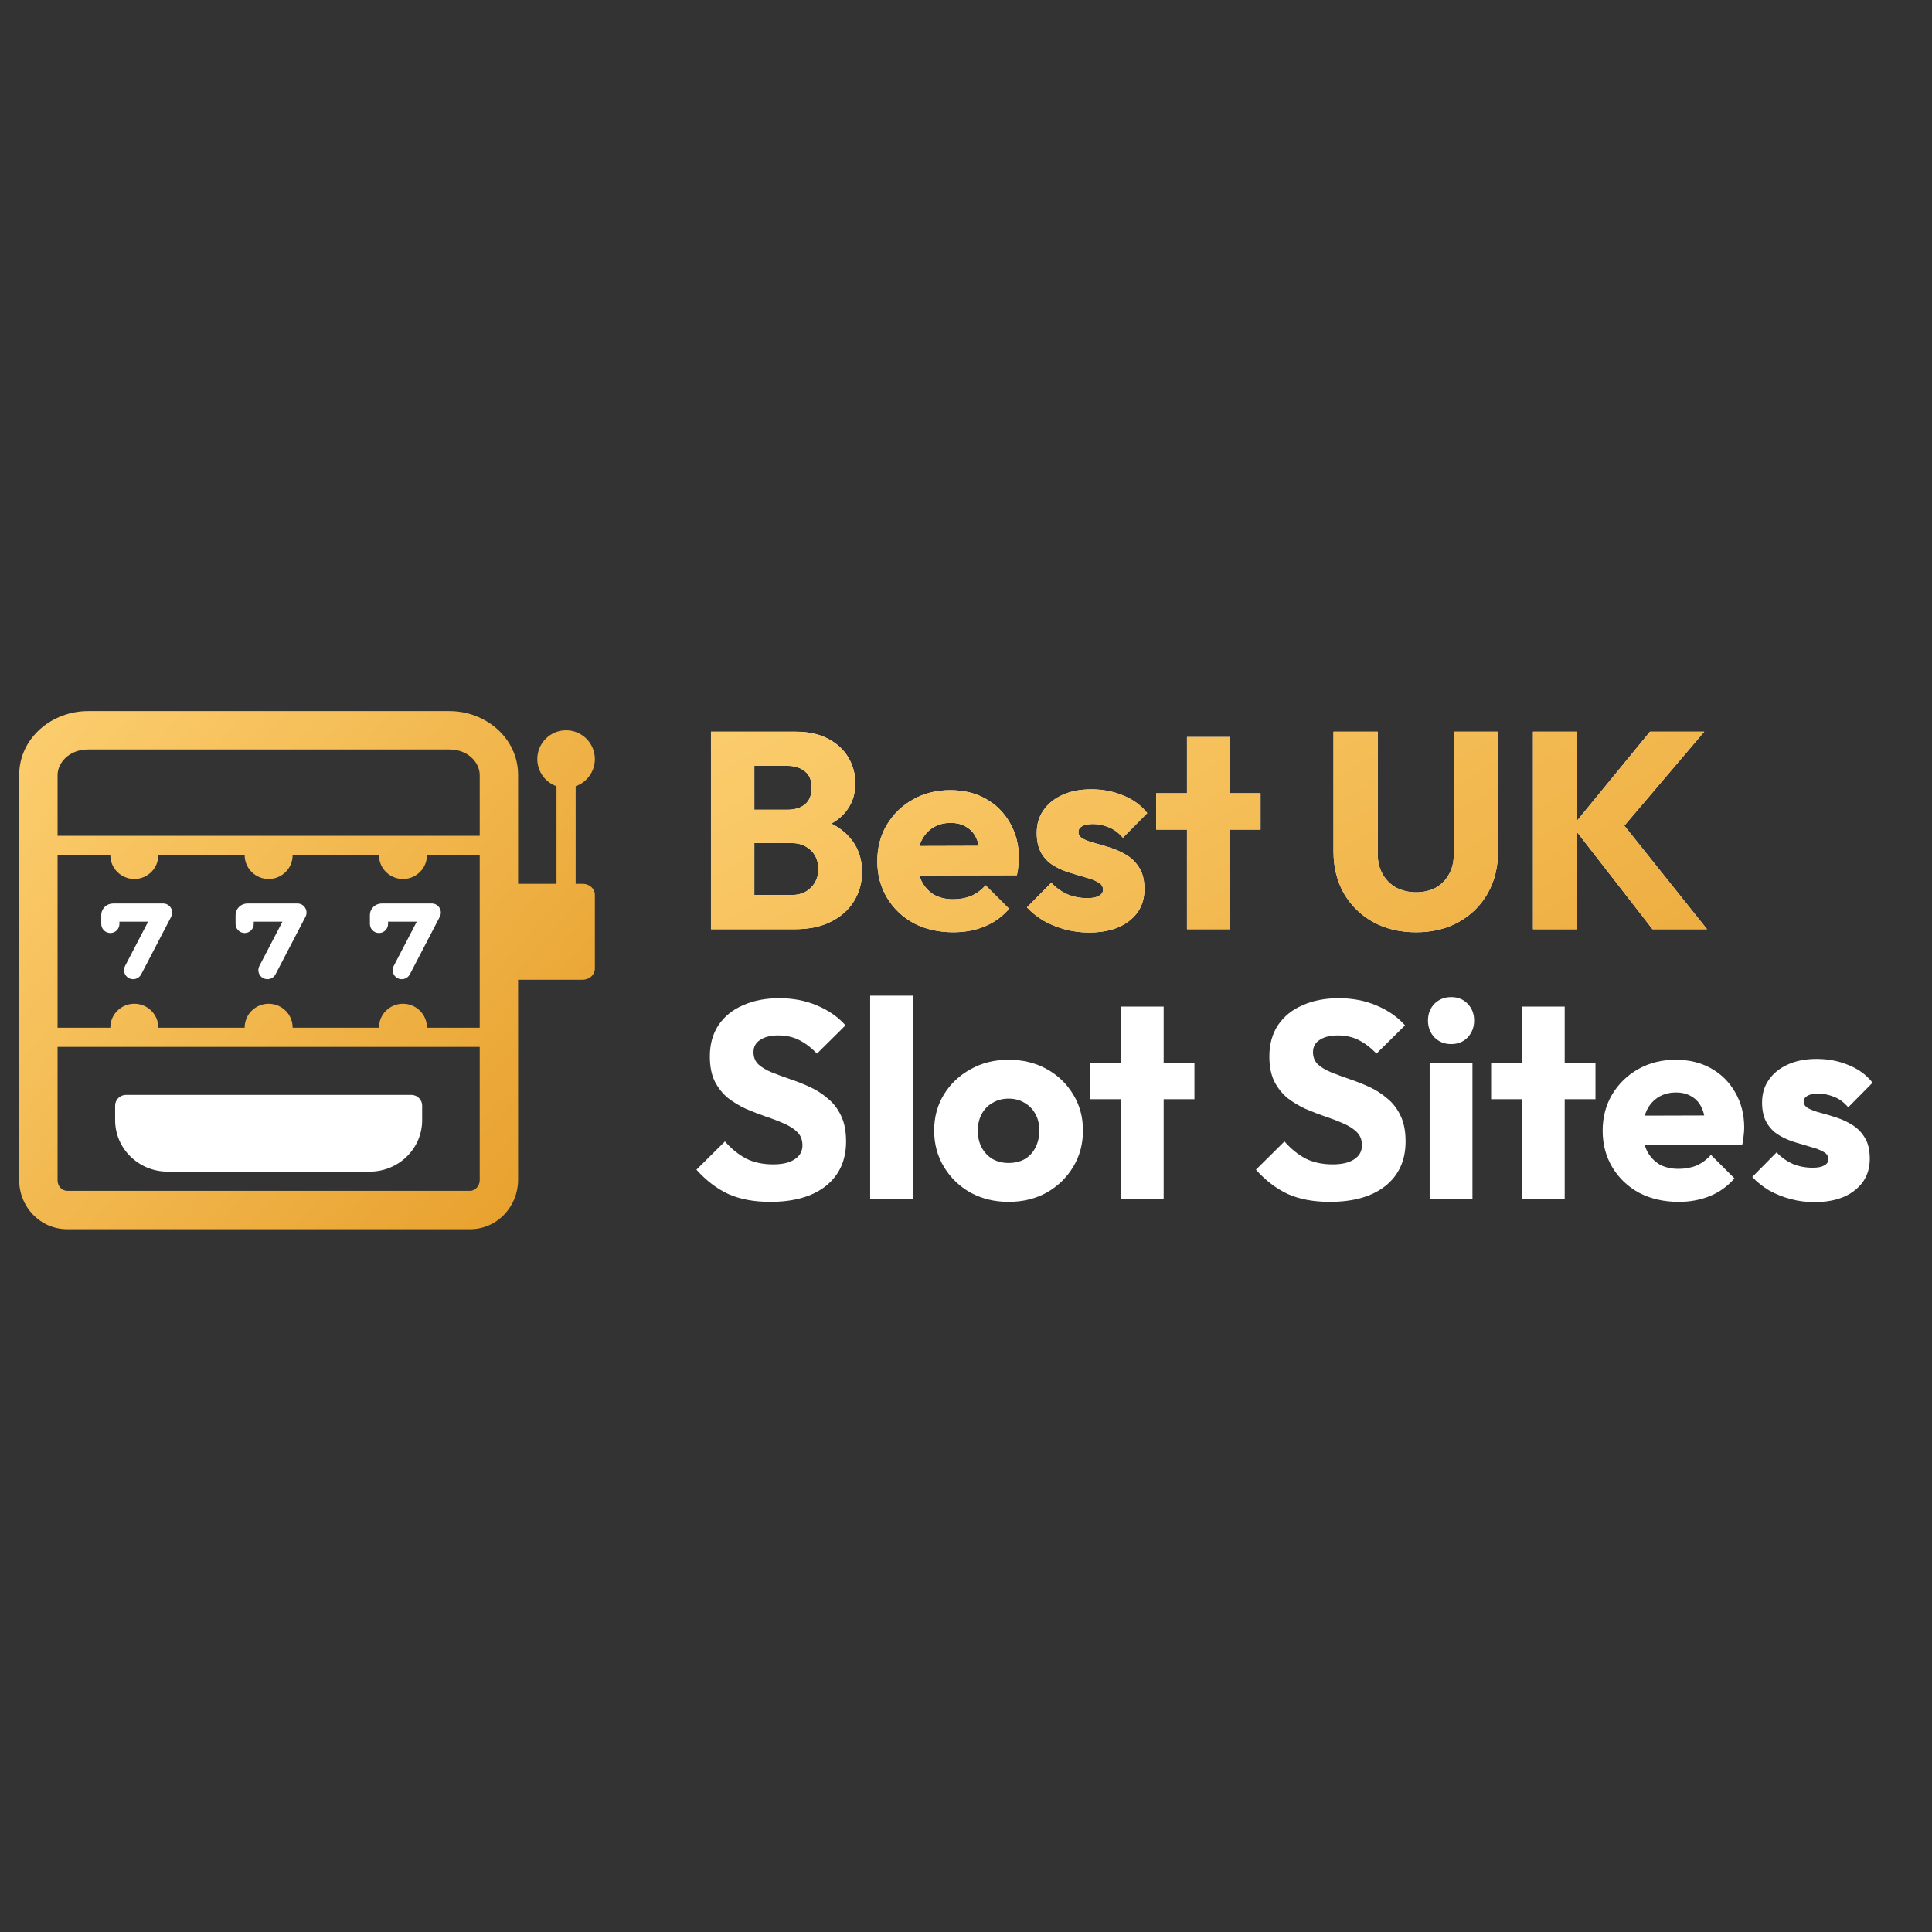 <svg width="512" height="512" viewBox="0 0 512 512" fill="none" xmlns="http://www.w3.org/2000/svg">
<rect x="0" y="0" width="512" height="512" fill="#333333" stroke="none"/>
<path d="M480.831 318.58C478.706 318.58 476.605 318.308 474.53 317.764C472.503 317.221 470.6 316.454 468.821 315.466C467.091 314.428 465.608 313.242 464.373 311.907L470.823 305.383C472.009 306.668 473.417 307.682 475.049 308.423C476.68 309.115 478.459 309.461 480.386 309.461C481.721 309.461 482.734 309.263 483.426 308.868C484.167 308.472 484.538 307.929 484.538 307.237C484.538 306.347 484.093 305.68 483.204 305.235C482.363 304.741 481.276 304.321 479.942 303.975C478.607 303.579 477.199 303.159 475.716 302.714C474.233 302.269 472.824 301.652 471.49 300.861C470.155 300.07 469.068 298.983 468.228 297.599C467.388 296.165 466.967 294.361 466.967 292.187C466.967 289.864 467.561 287.862 468.747 286.182C469.933 284.452 471.613 283.092 473.788 282.104C475.963 281.115 478.508 280.621 481.424 280.621C484.489 280.621 487.306 281.165 489.876 282.252C492.496 283.29 494.621 284.847 496.252 286.923L489.802 293.447C488.665 292.113 487.38 291.173 485.947 290.63C484.563 290.086 483.204 289.814 481.869 289.814C480.584 289.814 479.62 290.012 478.978 290.407C478.335 290.753 478.014 291.272 478.014 291.964C478.014 292.706 478.434 293.299 479.274 293.744C480.115 294.188 481.202 294.584 482.536 294.93C483.871 295.276 485.28 295.696 486.762 296.19C488.245 296.684 489.654 297.352 490.988 298.192C492.323 299.032 493.41 300.169 494.25 301.602C495.09 302.986 495.511 304.815 495.511 307.088C495.511 310.598 494.176 313.39 491.507 315.466C488.888 317.542 485.329 318.58 480.831 318.58Z" fill="white"/>
<path d="M444.885 318.506C440.981 318.506 437.496 317.715 434.432 316.133C431.417 314.502 429.045 312.253 427.315 309.387C425.585 306.52 424.72 303.283 424.72 299.675C424.72 296.067 425.56 292.854 427.241 290.037C428.97 287.17 431.293 284.921 434.21 283.29C437.126 281.659 440.412 280.844 444.07 280.844C447.628 280.844 450.767 281.61 453.485 283.142C456.204 284.674 458.329 286.799 459.861 289.518C461.443 292.236 462.234 295.35 462.234 298.859C462.234 299.502 462.184 300.194 462.085 300.935C462.036 301.627 461.912 302.442 461.715 303.382L430.651 303.456V295.671L456.896 295.597L452.003 298.859C451.953 296.783 451.632 295.078 451.039 293.744C450.446 292.36 449.556 291.322 448.37 290.63C447.233 289.888 445.824 289.518 444.144 289.518C442.365 289.518 440.808 289.938 439.473 290.778C438.188 291.569 437.175 292.706 436.434 294.188C435.742 295.671 435.396 297.475 435.396 299.6C435.396 301.726 435.766 303.554 436.508 305.087C437.299 306.569 438.386 307.731 439.77 308.571C441.203 309.362 442.884 309.757 444.811 309.757C446.591 309.757 448.197 309.461 449.63 308.868C451.064 308.225 452.324 307.286 453.411 306.05L459.639 312.278C457.859 314.354 455.71 315.911 453.189 316.949C450.668 317.987 447.9 318.506 444.885 318.506Z" fill="white"/>
<path d="M403.32 317.69V266.757H414.663V317.69H403.32ZM395.165 291.297V281.659H422.818V291.297H395.165Z" fill="white"/>
<path d="M378.874 317.69V281.659H390.217V317.69H378.874ZM384.582 276.692C382.803 276.692 381.32 276.099 380.134 274.913C378.997 273.677 378.429 272.194 378.429 270.464C378.429 268.685 378.997 267.202 380.134 266.016C381.32 264.83 382.803 264.237 384.582 264.237C386.362 264.237 387.82 264.83 388.957 266.016C390.093 267.202 390.662 268.685 390.662 270.464C390.662 272.194 390.093 273.677 388.957 274.913C387.82 276.099 386.362 276.692 384.582 276.692Z" fill="white"/>
<path d="M352.406 318.506C348.106 318.506 344.399 317.814 341.285 316.43C338.221 314.996 335.404 312.846 332.834 309.98L340.396 302.492C342.076 304.419 343.93 305.927 345.956 307.014C348.032 308.052 350.429 308.571 353.147 308.571C355.619 308.571 357.522 308.126 358.856 307.237C360.24 306.347 360.932 305.111 360.932 303.53C360.932 302.096 360.487 300.935 359.597 300.045C358.708 299.156 357.522 298.39 356.039 297.747C354.606 297.105 352.999 296.487 351.22 295.894C349.49 295.301 347.76 294.633 346.03 293.892C344.3 293.101 342.694 292.137 341.211 291.001C339.778 289.814 338.616 288.356 337.727 286.626C336.837 284.847 336.392 282.623 336.392 279.954C336.392 276.741 337.158 273.974 338.691 271.651C340.272 269.328 342.447 267.573 345.215 266.387C347.983 265.151 351.17 264.533 354.778 264.533C358.436 264.533 361.772 265.176 364.787 266.461C367.851 267.746 370.372 269.501 372.349 271.725L364.787 279.213C363.206 277.582 361.599 276.371 359.968 275.58C358.387 274.789 356.583 274.394 354.556 274.394C352.53 274.394 350.923 274.789 349.737 275.58C348.551 276.321 347.958 277.409 347.958 278.842C347.958 280.176 348.403 281.264 349.292 282.104C350.182 282.895 351.343 283.587 352.777 284.18C354.26 284.773 355.866 285.366 357.596 285.959C359.375 286.552 361.13 287.244 362.86 288.035C364.589 288.826 366.171 289.839 367.604 291.075C369.087 292.261 370.273 293.793 371.163 295.671C372.053 297.5 372.497 299.773 372.497 302.492C372.497 307.484 370.718 311.413 367.16 314.28C363.601 317.097 358.683 318.506 352.406 318.506Z" fill="white"/>
<path d="M297.037 317.69V266.757H308.38V317.69H297.037ZM288.882 291.297V281.659H316.535V291.297H288.882Z" fill="white"/>
<path d="M267.277 318.506C263.57 318.506 260.21 317.69 257.195 316.059C254.229 314.379 251.881 312.105 250.152 309.238C248.422 306.372 247.557 303.159 247.557 299.6C247.557 296.042 248.422 292.854 250.152 290.037C251.881 287.219 254.229 284.995 257.195 283.364C260.16 281.684 263.521 280.844 267.277 280.844C271.034 280.844 274.395 281.659 277.36 283.29C280.326 284.921 282.673 287.17 284.403 290.037C286.133 292.854 286.998 296.042 286.998 299.6C286.998 303.159 286.133 306.372 284.403 309.238C282.673 312.105 280.326 314.379 277.36 316.059C274.395 317.69 271.034 318.506 267.277 318.506ZM267.277 308.2C268.908 308.2 270.342 307.854 271.577 307.163C272.813 306.421 273.752 305.408 274.395 304.123C275.087 302.788 275.433 301.281 275.433 299.6C275.433 297.92 275.087 296.462 274.395 295.226C273.703 293.941 272.739 292.953 271.503 292.261C270.317 291.519 268.908 291.149 267.277 291.149C265.696 291.149 264.287 291.519 263.051 292.261C261.816 292.953 260.852 293.941 260.16 295.226C259.468 296.511 259.122 297.994 259.122 299.675C259.122 301.306 259.468 302.788 260.16 304.123C260.852 305.408 261.816 306.421 263.051 307.163C264.287 307.854 265.696 308.2 267.277 308.2Z" fill="white"/>
<path d="M230.598 317.69V263.866H241.941V317.69H230.598Z" fill="white"/>
<path d="M204.131 318.506C199.831 318.506 196.124 317.814 193.01 316.43C189.945 314.996 187.128 312.846 184.558 309.98L192.12 302.492C193.801 304.419 195.654 305.927 197.681 307.014C199.756 308.052 202.154 308.571 204.872 308.571C207.343 308.571 209.246 308.126 210.581 307.237C211.964 306.347 212.656 305.111 212.656 303.53C212.656 302.096 212.212 300.935 211.322 300.045C210.432 299.156 209.246 298.39 207.763 297.747C206.33 297.105 204.724 296.487 202.944 295.894C201.214 295.301 199.485 294.633 197.755 293.892C196.025 293.101 194.418 292.137 192.936 291.001C191.502 289.814 190.341 288.356 189.451 286.626C188.562 284.847 188.117 282.623 188.117 279.954C188.117 276.741 188.883 273.974 190.415 271.651C191.997 269.328 194.171 267.573 196.939 266.387C199.707 265.151 202.895 264.533 206.503 264.533C210.16 264.533 213.497 265.176 216.512 266.461C219.576 267.746 222.097 269.501 224.074 271.725L216.512 279.213C214.93 277.582 213.324 276.371 211.693 275.58C210.111 274.789 208.307 274.394 206.281 274.394C204.254 274.394 202.648 274.789 201.462 275.58C200.275 276.321 199.682 277.409 199.682 278.842C199.682 280.176 200.127 281.264 201.017 282.104C201.906 282.895 203.068 283.587 204.501 284.18C205.984 284.773 207.59 285.366 209.32 285.959C211.099 286.552 212.854 287.244 214.584 288.035C216.314 288.826 217.895 289.839 219.329 291.075C220.812 292.261 221.998 293.793 222.887 295.671C223.777 297.5 224.222 299.773 224.222 302.492C224.222 307.484 222.443 311.413 218.884 314.28C215.325 317.097 210.408 318.506 204.131 318.506Z" fill="white"/>
<path d="M437.922 246.248L416.719 218.966L437.255 193.907H451.638L428.507 221.116V216.371L452.379 246.248H437.922ZM406.265 246.248V193.907H417.905V246.248H406.265Z" fill="white"/>
<path d="M437.922 246.248L416.719 218.966L437.255 193.907H451.638L428.507 221.116V216.371L452.379 246.248H437.922ZM406.265 246.248V193.907H417.905V246.248H406.265Z" fill="url(#paint0_linear_3082_9076)"/>
<path d="M375.265 247.064C370.965 247.064 367.159 246.149 363.848 244.321C360.586 242.492 358.015 239.971 356.137 236.759C354.309 233.497 353.394 229.79 353.394 225.638V193.907H365.108V226.305C365.108 228.381 365.553 230.185 366.442 231.717C367.332 233.249 368.543 234.436 370.075 235.276C371.657 236.067 373.387 236.462 375.265 236.462C377.242 236.462 378.972 236.067 380.455 235.276C381.937 234.436 383.099 233.274 383.939 231.791C384.829 230.259 385.273 228.455 385.273 226.379V193.907H396.987V225.712C396.987 229.864 396.073 233.546 394.244 236.759C392.415 239.971 389.87 242.492 386.608 244.321C383.346 246.149 379.565 247.064 375.265 247.064Z" fill="white"/>
<path d="M375.265 247.064C370.965 247.064 367.159 246.149 363.848 244.321C360.586 242.492 358.015 239.971 356.137 236.759C354.309 233.497 353.394 229.79 353.394 225.638V193.907H365.108V226.305C365.108 228.381 365.553 230.185 366.442 231.717C367.332 233.249 368.543 234.436 370.075 235.276C371.657 236.067 373.387 236.462 375.265 236.462C377.242 236.462 378.972 236.067 380.455 235.276C381.937 234.436 383.099 233.274 383.939 231.791C384.829 230.259 385.273 228.455 385.273 226.379V193.907H396.987V225.712C396.987 229.864 396.073 233.546 394.244 236.759C392.415 239.971 389.87 242.492 386.608 244.321C383.346 246.149 379.565 247.064 375.265 247.064Z" fill="url(#paint1_linear_3082_9076)"/>
<path d="M314.558 246.248V195.316H325.901V246.248H314.558ZM306.402 219.855V210.217H334.056V219.855H306.402Z" fill="white"/>
<path d="M314.558 246.248V195.316H325.901V246.248H314.558ZM306.402 219.855V210.217H334.056V219.855H306.402Z" fill="url(#paint2_linear_3082_9076)"/>
<path d="M288.609 247.138C286.484 247.138 284.383 246.866 282.307 246.322C280.281 245.779 278.378 245.013 276.598 244.024C274.869 242.986 273.386 241.8 272.15 240.465L278.6 233.941C279.786 235.226 281.195 236.24 282.826 236.981C284.457 237.673 286.236 238.019 288.164 238.019C289.498 238.019 290.512 237.821 291.204 237.426C291.945 237.03 292.316 236.487 292.316 235.795C292.316 234.905 291.871 234.238 290.981 233.793C290.141 233.299 289.054 232.879 287.719 232.533C286.385 232.137 284.976 231.717 283.493 231.272C282.011 230.828 280.602 230.21 279.267 229.419C277.933 228.628 276.846 227.541 276.005 226.157C275.165 224.724 274.745 222.92 274.745 220.745C274.745 218.422 275.338 216.42 276.524 214.74C277.711 213.01 279.391 211.651 281.566 210.662C283.74 209.674 286.286 209.179 289.202 209.179C292.266 209.179 295.083 209.723 297.654 210.81C300.273 211.848 302.398 213.405 304.029 215.481L297.579 222.005C296.443 220.671 295.158 219.732 293.724 219.188C292.34 218.644 290.981 218.372 289.647 218.372C288.362 218.372 287.398 218.57 286.755 218.966C286.113 219.312 285.792 219.83 285.792 220.522C285.792 221.264 286.212 221.857 287.052 222.302C287.892 222.747 288.979 223.142 290.314 223.488C291.648 223.834 293.057 224.254 294.54 224.748C296.023 225.243 297.431 225.91 298.766 226.75C300.1 227.59 301.188 228.727 302.028 230.16C302.868 231.544 303.288 233.373 303.288 235.647C303.288 239.156 301.954 241.948 299.285 244.024C296.665 246.1 293.106 247.138 288.609 247.138Z" fill="white"/>
<path d="M288.609 247.138C286.484 247.138 284.383 246.866 282.307 246.322C280.281 245.779 278.378 245.013 276.598 244.024C274.869 242.986 273.386 241.8 272.15 240.465L278.6 233.941C279.786 235.226 281.195 236.24 282.826 236.981C284.457 237.673 286.236 238.019 288.164 238.019C289.498 238.019 290.512 237.821 291.204 237.426C291.945 237.03 292.316 236.487 292.316 235.795C292.316 234.905 291.871 234.238 290.981 233.793C290.141 233.299 289.054 232.879 287.719 232.533C286.385 232.137 284.976 231.717 283.493 231.272C282.011 230.828 280.602 230.21 279.267 229.419C277.933 228.628 276.846 227.541 276.005 226.157C275.165 224.724 274.745 222.92 274.745 220.745C274.745 218.422 275.338 216.42 276.524 214.74C277.711 213.01 279.391 211.651 281.566 210.662C283.74 209.674 286.286 209.179 289.202 209.179C292.266 209.179 295.083 209.723 297.654 210.81C300.273 211.848 302.398 213.405 304.029 215.481L297.579 222.005C296.443 220.671 295.158 219.732 293.724 219.188C292.34 218.644 290.981 218.372 289.647 218.372C288.362 218.372 287.398 218.57 286.755 218.966C286.113 219.312 285.792 219.83 285.792 220.522C285.792 221.264 286.212 221.857 287.052 222.302C287.892 222.747 288.979 223.142 290.314 223.488C291.648 223.834 293.057 224.254 294.54 224.748C296.023 225.243 297.431 225.91 298.766 226.75C300.1 227.59 301.188 228.727 302.028 230.16C302.868 231.544 303.288 233.373 303.288 235.647C303.288 239.156 301.954 241.948 299.285 244.024C296.665 246.1 293.106 247.138 288.609 247.138Z" fill="url(#paint3_linear_3082_9076)"/>
<path d="M252.663 247.064C248.758 247.064 245.274 246.273 242.21 244.691C239.195 243.06 236.822 240.811 235.092 237.945C233.362 235.078 232.497 231.841 232.497 228.233C232.497 224.625 233.338 221.412 235.018 218.595C236.748 215.728 239.071 213.479 241.987 211.848C244.903 210.217 248.19 209.402 251.847 209.402C255.406 209.402 258.545 210.168 261.263 211.7C263.981 213.232 266.107 215.358 267.639 218.076C269.22 220.794 270.011 223.908 270.011 227.417C270.011 228.06 269.962 228.752 269.863 229.493C269.814 230.185 269.69 231.001 269.492 231.94L238.429 232.014V224.229L264.673 224.155L259.78 227.417C259.731 225.341 259.41 223.636 258.816 222.302C258.223 220.918 257.334 219.88 256.147 219.188C255.011 218.447 253.602 218.076 251.922 218.076C250.142 218.076 248.585 218.496 247.251 219.336C245.966 220.127 244.953 221.264 244.211 222.747C243.519 224.229 243.173 226.033 243.173 228.159C243.173 230.284 243.544 232.113 244.285 233.645C245.076 235.128 246.164 236.289 247.547 237.129C248.981 237.92 250.661 238.316 252.589 238.316C254.368 238.316 255.974 238.019 257.408 237.426C258.841 236.783 260.101 235.844 261.189 234.609L267.416 240.836C265.637 242.912 263.487 244.469 260.966 245.507C258.446 246.545 255.678 247.064 252.663 247.064Z" fill="white"/>
<path d="M252.663 247.064C248.758 247.064 245.274 246.273 242.21 244.691C239.195 243.06 236.822 240.811 235.092 237.945C233.362 235.078 232.497 231.841 232.497 228.233C232.497 224.625 233.338 221.412 235.018 218.595C236.748 215.728 239.071 213.479 241.987 211.848C244.903 210.217 248.19 209.402 251.847 209.402C255.406 209.402 258.545 210.168 261.263 211.7C263.981 213.232 266.107 215.358 267.639 218.076C269.22 220.794 270.011 223.908 270.011 227.417C270.011 228.06 269.962 228.752 269.863 229.493C269.814 230.185 269.69 231.001 269.492 231.94L238.429 232.014V224.229L264.673 224.155L259.78 227.417C259.731 225.341 259.41 223.636 258.816 222.302C258.223 220.918 257.334 219.88 256.147 219.188C255.011 218.447 253.602 218.076 251.922 218.076C250.142 218.076 248.585 218.496 247.251 219.336C245.966 220.127 244.953 221.264 244.211 222.747C243.519 224.229 243.173 226.033 243.173 228.159C243.173 230.284 243.544 232.113 244.285 233.645C245.076 235.128 246.164 236.289 247.547 237.129C248.981 237.92 250.661 238.316 252.589 238.316C254.368 238.316 255.974 238.019 257.408 237.426C258.841 236.783 260.101 235.844 261.189 234.609L267.416 240.836C265.637 242.912 263.487 244.469 260.966 245.507C258.446 246.545 255.678 247.064 252.663 247.064Z" fill="url(#paint4_linear_3082_9076)"/>
<path d="M197.31 246.248V237.203H209.617C211.89 237.203 213.67 236.536 214.955 235.202C216.24 233.867 216.882 232.236 216.882 230.309C216.882 228.974 216.586 227.788 215.993 226.75C215.399 225.712 214.559 224.897 213.472 224.303C212.434 223.71 211.149 223.414 209.617 223.414H197.31V214.591H208.653C210.58 214.591 212.137 214.122 213.324 213.183C214.51 212.194 215.103 210.712 215.103 208.735C215.103 206.807 214.51 205.374 213.324 204.435C212.137 203.446 210.58 202.952 208.653 202.952H197.31V193.907H210.877C214.238 193.907 217.08 194.525 219.403 195.76C221.775 196.996 223.579 198.652 224.815 200.728C226.051 202.804 226.668 205.102 226.668 207.622C226.668 210.835 225.63 213.554 223.555 215.778C221.479 218.002 218.414 219.534 214.362 220.374L214.658 216.445C219.057 217.285 222.443 218.99 224.815 221.56C227.237 224.13 228.448 227.294 228.448 231.05C228.448 233.917 227.731 236.512 226.298 238.834C224.914 241.108 222.887 242.912 220.218 244.247C217.599 245.581 214.436 246.248 210.729 246.248H197.31ZM188.413 246.248V193.907H199.905V246.248H188.413Z" fill="white"/>
<path d="M197.31 246.248V237.203H209.617C211.89 237.203 213.67 236.536 214.955 235.202C216.24 233.867 216.882 232.236 216.882 230.309C216.882 228.974 216.586 227.788 215.993 226.75C215.399 225.712 214.559 224.897 213.472 224.303C212.434 223.71 211.149 223.414 209.617 223.414H197.31V214.591H208.653C210.58 214.591 212.137 214.122 213.324 213.183C214.51 212.194 215.103 210.712 215.103 208.735C215.103 206.807 214.51 205.374 213.324 204.435C212.137 203.446 210.58 202.952 208.653 202.952H197.31V193.907H210.877C214.238 193.907 217.08 194.525 219.403 195.76C221.775 196.996 223.579 198.652 224.815 200.728C226.051 202.804 226.668 205.102 226.668 207.622C226.668 210.835 225.63 213.554 223.555 215.778C221.479 218.002 218.414 219.534 214.362 220.374L214.658 216.445C219.057 217.285 222.443 218.99 224.815 221.56C227.237 224.13 228.448 227.294 228.448 231.05C228.448 233.917 227.731 236.512 226.298 238.834C224.914 241.108 222.887 242.912 220.218 244.247C217.599 245.581 214.436 246.248 210.729 246.248H197.31ZM188.413 246.248V193.907H199.905V246.248H188.413Z" fill="url(#paint5_linear_3082_9076)"/>
<path d="M26.832 242.559C26.832 240.738 28.313 239.437 29.982 239.437H43.225C44.066 239.437 44.847 239.876 45.283 240.596C45.72 241.316 45.749 242.211 45.36 242.957L37.414 258.213C36.8 259.393 35.346 259.85 34.167 259.236C32.987 258.622 32.529 257.168 33.143 255.989L39.256 244.253H31.648V244.855C31.648 246.185 30.57 247.263 29.24 247.263C27.91 247.263 26.832 246.185 26.832 244.855V242.559ZM65.579 239.437C63.91 239.437 62.429 240.738 62.429 242.559V244.855C62.429 246.185 63.507 247.263 64.837 247.263C66.167 247.263 67.245 246.185 67.245 244.855V244.253H74.853L68.74 255.989C68.126 257.168 68.584 258.622 69.764 259.236C70.943 259.85 72.397 259.393 73.011 258.213L80.957 242.957C81.346 242.211 81.317 241.316 80.88 240.596C80.444 239.876 79.663 239.437 78.822 239.437H65.579ZM98.026 242.559C98.026 240.738 99.507 239.437 101.176 239.437H114.419C115.26 239.437 116.041 239.876 116.477 240.596C116.914 241.316 116.943 242.211 116.554 242.957L108.608 258.213C107.994 259.393 106.54 259.85 105.361 259.236C104.181 258.622 103.723 257.168 104.337 255.989L110.45 244.253H102.842V244.855C102.842 246.185 101.764 247.263 100.434 247.263C99.104 247.263 98.026 246.185 98.026 244.855V242.559ZM30.512 292.973C30.512 291.436 31.821 290.155 33.391 290.155H108.996C110.567 290.155 111.876 291.436 111.876 292.973V296.867C111.876 304.399 105.645 310.496 97.949 310.496H44.439C36.742 310.496 30.512 304.399 30.512 296.867V292.973Z" fill="white"/>
<path d="M5.085 205.393C5.085 195.527 13.792 188.45 23.31 188.45H119.128C128.673 188.45 137.302 195.551 137.302 205.393V234.217H147.476V208.358C144.512 207.312 142.388 204.485 142.388 201.163C142.388 196.95 145.803 193.535 150.016 193.535C154.228 193.535 157.643 196.95 157.643 201.163C157.643 204.485 155.519 207.312 152.555 208.358V234.217H154.362C156.204 234.217 157.643 235.496 157.643 237.133V256.728C157.643 258.313 156.204 259.643 154.362 259.643H137.302V312.844C137.222 319.728 131.794 325.752 124.586 325.752H17.802C10.666 325.752 5.085 319.844 5.085 312.785V205.393ZM23.31 198.62C18.375 198.62 15.256 202.124 15.256 205.393V221.504H127.132V205.393C127.132 202.1 124.036 198.62 119.128 198.62H23.31ZM127.132 226.589H113.147V226.639C113.147 230.12 110.3 232.946 106.791 232.946C103.282 232.946 100.434 230.12 100.434 226.639V226.589H77.55V226.639C77.55 230.12 74.703 232.946 71.194 232.946C67.685 232.946 64.837 230.12 64.837 226.639V226.589H41.953V226.639C41.953 230.12 39.106 232.946 35.597 232.946C32.088 232.946 29.24 230.12 29.24 226.639V226.589H15.256V272.357H29.24V272.306C29.24 268.825 32.088 266 35.597 266C39.106 266 41.953 268.825 41.953 272.306V272.357H64.837V272.306C64.837 268.825 67.685 266 71.194 266C74.703 266 77.55 268.825 77.55 272.306V272.357H100.434V272.306C100.434 268.825 103.282 266 106.791 266C110.3 266 113.147 268.825 113.147 272.306V272.357H127.132V226.589ZM15.256 277.442V312.785C15.256 314.495 16.547 315.581 17.802 315.581H124.586C125.762 315.581 127.1 314.517 127.132 312.749V277.442H15.256Z" fill="url(#paint6_linear_3082_9076)"/>
<defs>
<linearGradient id="paint0_linear_3082_9076" x1="510.814" y1="327.613" x2="350.658" y2="44.311" gradientUnits="userSpaceOnUse">
<stop stop-color="#E69D28"/>
<stop offset="1" stop-color="#FFD579"/>
</linearGradient>
<linearGradient id="paint1_linear_3082_9076" x1="510.814" y1="327.613" x2="350.658" y2="44.311" gradientUnits="userSpaceOnUse">
<stop stop-color="#E69D28"/>
<stop offset="1" stop-color="#FFD579"/>
</linearGradient>
<linearGradient id="paint2_linear_3082_9076" x1="510.814" y1="327.613" x2="350.658" y2="44.311" gradientUnits="userSpaceOnUse">
<stop stop-color="#E69D28"/>
<stop offset="1" stop-color="#FFD579"/>
</linearGradient>
<linearGradient id="paint3_linear_3082_9076" x1="510.814" y1="327.613" x2="350.658" y2="44.311" gradientUnits="userSpaceOnUse">
<stop stop-color="#E69D28"/>
<stop offset="1" stop-color="#FFD579"/>
</linearGradient>
<linearGradient id="paint4_linear_3082_9076" x1="510.814" y1="327.613" x2="350.658" y2="44.311" gradientUnits="userSpaceOnUse">
<stop stop-color="#E69D28"/>
<stop offset="1" stop-color="#FFD579"/>
</linearGradient>
<linearGradient id="paint5_linear_3082_9076" x1="510.814" y1="327.613" x2="350.658" y2="44.311" gradientUnits="userSpaceOnUse">
<stop stop-color="#E69D28"/>
<stop offset="1" stop-color="#FFD579"/>
</linearGradient>
<linearGradient id="paint6_linear_3082_9076" x1="157.643" y1="325.752" x2="-17.798" y2="173.194" gradientUnits="userSpaceOnUse">
<stop stop-color="#E69D28"/>
<stop offset="1" stop-color="#FFD579"/>
</linearGradient>
</defs>
</svg>
